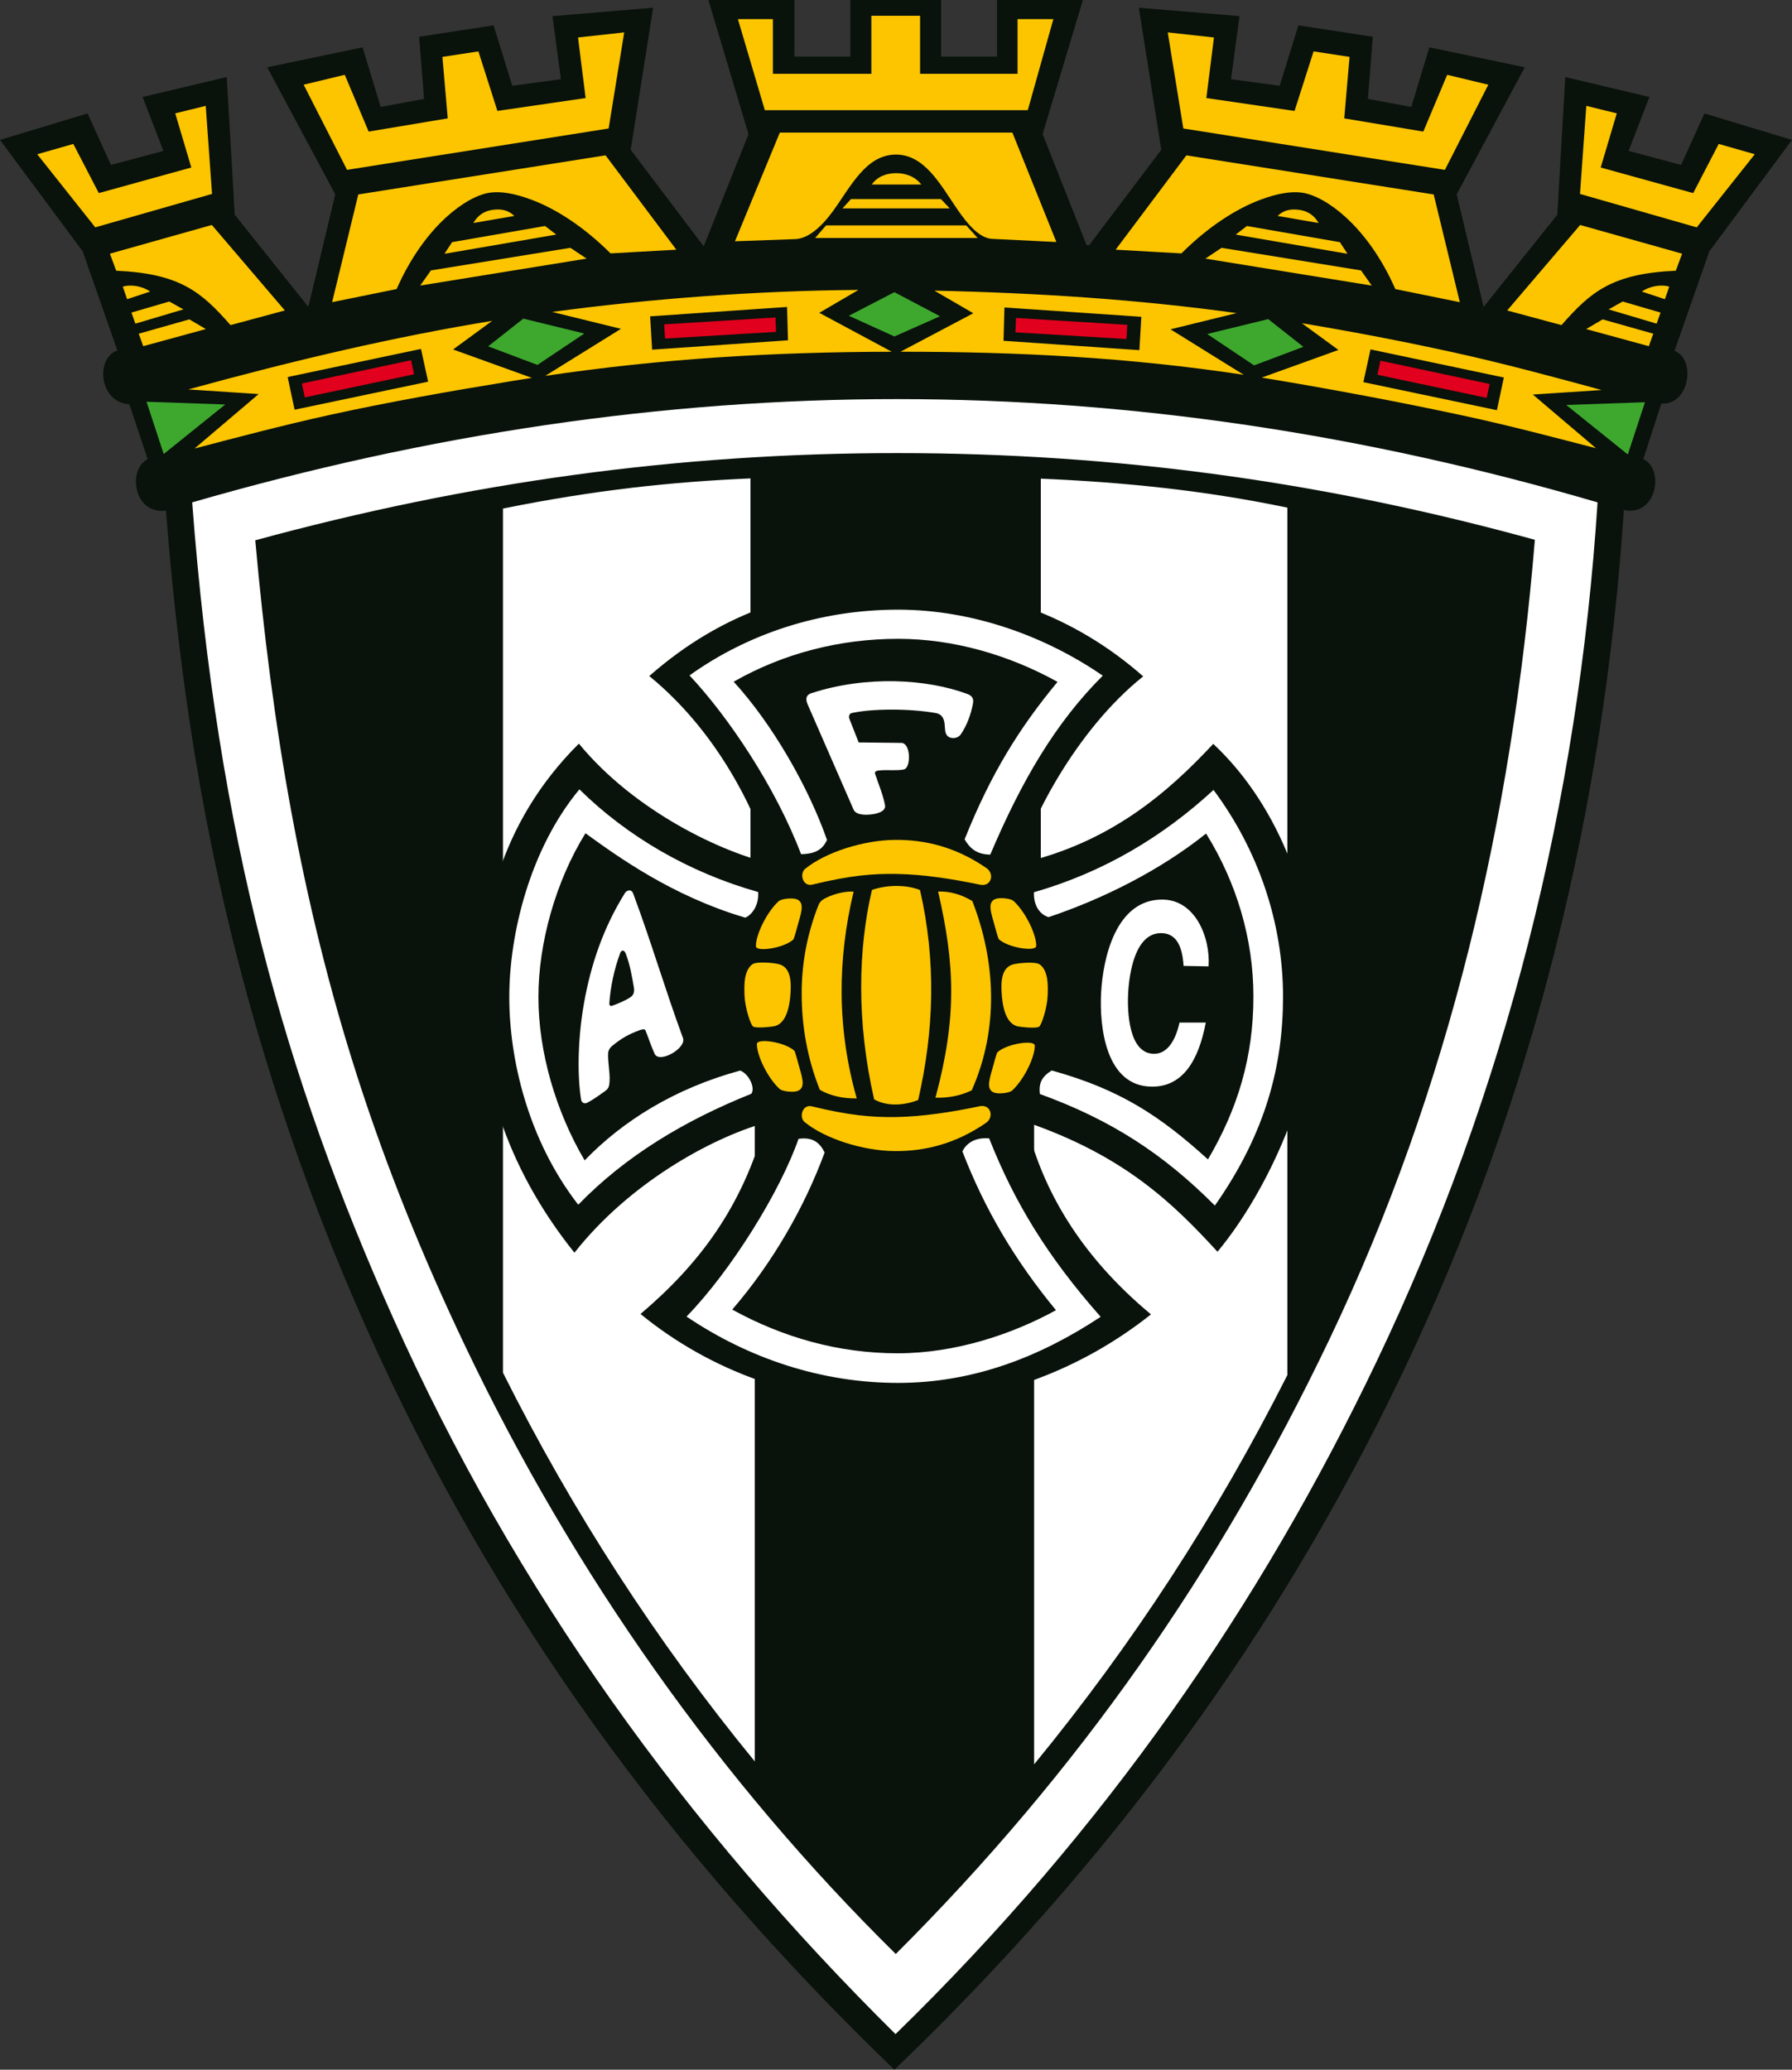 <svg xmlns="http://www.w3.org/2000/svg" viewBox="0.02 -0.02 490.83 566.93"><rect x="0.02" y="-0.02" width="490.83" height="566.93" fill="#333333" stroke="none"/><g fill-rule="evenodd"><path d="m.023 38.305 23.98-7.254 6.407 14.101 14.371-3.824-5.699-14.777 23.043-5.465 2.188 37.727L84.37 83.898l.156-.035 7.325-30.66L73.21 18.406l26.121-5.46 4.953 16.32 11.883-2.188-1.344-17.027 20.383-3.121 5.125 16.547 13.324-1.801-2.312-17.27 27.57-2.312-6.144 38.926 19.906 26.328.14-.012 12.227-30.578L194.051-.02h23.562v15.512h15.313V-.02h24.863v15.512h15.316V-.02h23.524l-11.035 36.727 12.035 30.402.691.063 19.774-26.152-6.145-38.926 27.57 2.312-2.316 17.27 13.324 1.8 5.13-16.542 20.378 3.117-1.344 17.027 11.883 2.192 4.953-16.325 26.121 5.465-18.64 34.797 7.37 30.848 20.188-25.243 2.188-37.726 23.039 5.465-5.7 14.777 14.376 3.824 6.402-14.101 23.98 7.254-22.648 30.523-9.527 27.23c2.785 1.149 3.93 4.504 3.398 7.86-.547 3.453-2.875 6.867-7.02 6.598l-4.937 15.23c2.793 1.207 3.82 5.05 2.988 8.422-.87 3.523-3.761 6.535-8.304 5.496-5.516 82.418-24.903 161.633-60.57 236.25-34.563 72.3-80.454 134.582-139.231 190.996-61.762-59.43-109.957-125.578-144.54-202.976-17.608-39.407-31.124-80.262-40.425-122.457-7.379-33.48-11.918-67.47-14.555-101.637-4.324.555-7.03-2.11-7.902-5.469-.894-3.43.125-7.266 2.899-8.613l-5.047-15.063c-3.684-.175-6.008-2.777-6.817-5.77-.988-3.632.262-7.843 3.555-8.952l-9.496-27.145Zm0 0" fill="#09120b"></path><path d="M52.66 137.59c64.567-18.684 128.906-28.317 193.278-28.29 63.98.028 127.867 9.606 191.656 28.29-5.317 82.164-25.098 161.215-60.63 235.555-31.69 66.285-74.097 127.953-131.66 184.015-57.34-56.762-104.206-121.418-137.628-196.215-29.492-66-48.114-131.754-55.016-223.355Zm17.281 10.387c4.5 50.535 12.54 98.89 27.91 146.77 8.141 25.358 18.047 49.718 29.508 73.78 29.938 62.836 70.18 119.559 118.016 166.68 49.914-49.8 88.438-104.898 118.73-168.27 33.032-69.101 50.067-142.992 56.313-219.097-57.563-15.875-114.668-23.727-174.484-23.75-60.332-.028-117.903 8.047-175.993 23.887Zm0 0" fill="#fff"></path><path d="M205.582 131.027v141.047l1.176 4.625v205.762c-26.774-32.652-49.938-68.434-68.977-106.48V139.284c25.348-5.129 46.508-7.332 67.801-8.258Zm77.684 352.239c26.925-32.844 49.812-67.946 69.367-106.637V139.03c-22.68-4.719-44.535-6.949-67.535-7.941v144.453l-1.832 6.066Zm0 0" fill="#fff"></path><path d="m26.113 62.258 31.985-9.156-1.73-24.125-8.348 2.054 4.402 14.832-25.336 7.012-6.984-13.469-9.887 2.824Zm8.723 19.676 6.312-2.086c-1.808-1.313-5.015-2.11-7.496-1.344Zm2.258 6.703 13.16-3.91-3.856-2.157-10.367 3.028Zm2.152 6.168 17.16-4.688-4.52-2.656-13.863 3.926Zm-7.394-20.668c17.496.765 23.355 5.832 31.312 14.894L78.04 85.02 58.047 61.605 30.125 69.47ZM464.762 62.258l-31.98-9.156 1.73-24.125 8.347 2.054-4.406 14.832 25.336 7.012 6.988-13.469 9.883 2.824Zm-8.723 19.676-6.312-2.086c1.812-1.313 5.02-2.11 7.5-1.344Zm-2.258 6.703-13.16-3.91 3.86-2.157 10.363 3.028Zm-2.148 6.168-17.16-4.688 4.515-2.656 13.867 3.926Zm7.394-20.668c-17.5.765-23.355 5.832-31.316 14.894L412.84 85.02l19.988-23.415 27.922 7.864ZM202.133 5.215l7.375 24.95h72.023l7.004-24.95h-9.805v14.992h-26.699V4.301h-13.344v15.906h-26.964V5.215Zm36.664 45.308h13.562c-1.765-2.28-4.39-3.125-6.957-3.109-2.562.02-5.07.898-6.605 3.11Zm-8.024 6.543h29.391l-2.422-2.562h-24.629Zm-7.5 8.114h44.536l-3.141-3.465h-38.383Zm-9.66-28.88-12.285 29.77 16.281-.586c3.543-.004 7.227-3.105 10.536-7.644 4.84-6.633 9.023-15.516 17.285-15.52 7.793 0 12.132 8.145 16.644 14.762 3.086 4.527 6.403 8.34 9.946 8.336l17.343.855-12.047-29.972ZM83.191 23.18l11.887 23.328 71.645-11.332 4.27-26.324-12.653 1.39 2.082 16.594-24.16 3.527-5.211-16.308-9.856 1.508 1.461 16.84-21.664 3.62-6.539-15.554Zm46.485 37.883 11.222-1.93c-1.605-1.563-3.546-2.051-6.113-1.645-2.8.446-4.262 2.106-5.11 3.575Zm-7.914 8.437 30.613-5.262-3.063-2.355-25.472 4.43Zm-6.645 8.703 45.574-7.387-4.441-2.953-38.195 6.188Zm-16.96-24.96L90.991 82.75l17.668-3.594c3.805-8.672 8.73-15.265 13.594-19.687 4.293-3.903 8.644-6.266 12.027-6.727 3.094-.426 6.875.301 11.2 1.899 6.664 2.464 14.363 7.355 21.769 14.746l18.023-1.012-19.386-25.844ZM407.672 23.184l-11.89 23.324-71.645-11.332-4.27-26.324 12.656 1.394-2.086 16.59 24.165 3.531 5.21-16.312 9.852 1.508-1.457 16.843 21.66 3.617 6.54-15.55Zm-46.485 37.879-11.226-1.93c1.605-1.559 3.55-2.047 6.113-1.64 2.801.44 4.266 2.1 5.113 3.57Zm7.915 8.437-30.618-5.262 3.063-2.355 25.473 4.433Zm6.644 8.707-45.578-7.387 4.441-2.957 38.196 6.192Zm16.961-24.965 7.16 29.512-17.664-3.594c-3.808-8.676-8.734-15.27-13.598-19.691-4.289-3.903-8.644-6.262-12.027-6.727-3.094-.422-6.875.305-11.195 1.903-6.668 2.464-14.367 7.355-21.77 14.746l-18.023-1.016 19.383-25.844ZM53.309 122.836c11.37-2.973 23.96-6.328 37.02-9.2 15.792-3.476 32.679-6.472 50.03-9.3 1.793-.293 3.578-.574 5.356-.848l-21.594-7.781 10.719-7.844c-26.922 4.399-54.078 10.766-83.254 18.793l19.285 1.262ZM312.64 86.758l-37.5-2.563-.254 9.13 37.207 2.566Zm99.285 16.629-36.52-7.703-1.96 8.972 36.581 7.68ZM178.09 86.629l37.504-2.567.254 9.13-37.211 2.566Zm-99.281 16.629 36.52-7.703 1.96 8.972-36.582 7.68Zm70.554-.32c32.188-4.754 62.086-6.532 94.914-6.61l-19.851-10.66 10.73-6.273c-28.52.203-57.758 2.503-83.902 6.027l18.848 4.629Zm97.305-6.614c32.266.004 62.336 1.535 94.016 6.32l-20.051-12.46 18.086-4.442c-26.656-3.707-54.43-5.535-82.774-6.152l10.664 6.191Zm98.934 7.086c1.226.195 2.453.399 3.687.606 17.504 2.945 34.887 6.23 51.281 9.754 12.766 2.738 24.907 5.953 36.618 8.996l-17.325-14.715 18.867-1.239c-13.554-3.69-27.07-7.332-40.687-10.328-13.66-3-27.426-5.632-41.441-7.972l10.011 7.328Zm0 0" fill="#fcc500"></path><path d="m143.352 87.258 16.71 4.082-12.84 8.597-13.5-5.09ZM40.156 110.027l21.567.746-16.868 13.57ZM245 80.016l12.492 6.59L245 92.144l-12.492-5.672Zm0 0" fill="#3ea82e"></path><path d="m82.7 105.027 29.91-6.379.831 3.856-29.933 6.332ZM181.938 88.828l30.492-1.887.156 3.942-30.414 1.832Zm0 0" fill="#e1001d"></path><path d="m347.383 87.39-16.711 4.079 12.84 8.597 13.496-5.086ZM450.578 110.156l-21.566.75 16.863 13.567Zm0 0" fill="#3ea82e"></path><path d="m408.035 105.16-29.91-6.379-.832 3.856 29.934 6.332ZM308.793 88.957l-30.488-1.883-.157 3.938 30.414 1.832Zm0 0" fill="#e1001d"></path><path d="M246 160.305c25.504 0 48.5 8.511 67.14 24.949-18.788 14.969-31.542 40.723-33.882 51.27 25.078-5.68 40.86-19.708 53.074-32.786 18.715 17.528 28.14 44.813 28.14 69.207 0 24.395-13.23 53.368-26.98 69.907-12.242-13.332-25.484-26.293-52.469-35.563 4.442 18.547 14.836 36.57 34.247 52.719-19.02 15.11-43.094 24.531-69.27 24.531-26.762 0-51.32-8.914-70.54-24.637 16.095-13.683 27.825-29.168 34.243-52.414-15.25 4.352-37.414 16.688-52.344 35.63-19.5-24.34-25.832-49.305-25.832-70.044 0-20.738 4.63-47.078 27.047-69.402 15.324 18.66 39.504 29.937 52.887 32.894-3.766-12.148-13.504-34.953-33.602-51.406 20.118-17.695 42.54-24.855 68.141-24.855Zm0 0" fill="#09120b"></path><path d="M332.773 330.207c14.141-20.121 18.672-38.766 18.672-57.262 0-20.183-6.797-40.172-19.043-56.59-14.047 12.95-30.265 22.583-49.18 28.028-.144 4.047 1.934 6.183 3.985 6.824 14.7-4.922 30.504-12.762 43.16-22.906 8.297 13.36 12.965 28.789 12.965 44.644 0 16.684-4.348 30.828-12.45 44.614-13.07-11.864-24.023-19.157-42.788-24.36-2.7 1.672-3.63 3.465-3.239 6.45 19.637 7.136 33.856 16.46 47.918 30.558Zm-61.52-96.129c8.595-20.254 17.86-36.098 30.813-49.016-15.886-10.94-35.82-18.085-56.066-18.085-21.215 0-41.05 6.511-57.121 18.011 10.543 11.23 23.5 30.407 30.55 48.957 3.966-.039 5.95-1.343 7.106-3.898-5.101-14.594-15.078-31.906-25.562-43.336 13.656-7.8 29.199-11.75 45.027-11.75 15.133 0 30.383 4.41 43.676 11.797-10.504 12.672-18.266 25.168-25.45 43.137 1.43 2.417 3.223 4.109 7.028 4.183Zm-63.577 10.238c-18.93-5.34-35.813-15.18-48.957-28.12-13.653 16.449-19.207 39.808-19.207 56.878 0 17.074 5.12 39.14 18.89 56.906 12.977-13.406 29.188-23.093 47.383-30.39 1.156-1.363-.426-5.324-3.015-6.367-17.938 4.879-32.137 13.761-42.614 24.601-7.855-13.316-12.664-29.625-12.664-44.75 0-14.793 4.746-31.722 12.89-44.851 8.778 6.34 23.63 17.168 43.747 23.113 1.242-.41 3.836-2.762 3.547-7.02Zm11.062 67.606c-4.96 14.308-18.457 36.14-30.675 48.687 17.14 11.559 37.085 18.172 57.937 18.172 20.367 0 38.672-6.969 55.492-18.105-14.687-16.63-23.699-31.516-30.543-48.883-4.644-.363-6.594 2.039-7.332 3.566 6.227 16.137 14.504 29.996 25.633 43.504-12.215 6.703-27.68 11.805-43.379 11.805-16.086 0-31.312-4.285-45.289-11.969 11.41-13.25 19.953-28.496 25.305-43.027-1.242-2.488-3.004-4.324-7.149-3.75Zm0 0" fill="#fff"></path><path d="M223.746 249.09c-2.855 7.668-4.148 15.336-4.148 22.969 0 8.886 1.496 17.722 4.98 26.441 2.79 1.617 6.305 2.418 10.102 2.352-5.414-19.086-5.325-37.95-.856-56.633-1.707-.156-4.863.36-7.508 1.672-1.734.859-1.91 1.425-2.57 3.199Zm-1.39 53.93c10.25 2.492 16.464 3.054 23.316 2.93 6.773-.13 14.527-1.231 22.68-2.95 3.015-.637 4.066 2.945 1.73 4.559-8.383 5.777-16.84 7.812-25.113 7.722-8.715-.094-19.024-3.426-24.535-7.922-1.668-1.359-.625-4.957 1.921-4.34Zm.128-60.723c10.254-2.492 16.47-3.055 23.317-2.926 6.773.125 14.531 1.23 22.68 2.95 3.019.632 4.066-2.95 1.73-4.56-8.383-5.78-16.836-7.812-25.11-7.726-8.718.094-19.023 3.43-24.535 7.922-1.668 1.36-.625 4.961 1.918 4.34Zm60.957 44.066c.09 3.082-2.937 9.356-6.199 12.328-.574.524-2.351.84-3.847.766-1.825-.094-2.7-1.086-2.446-3.05.164-1.29.598-2.634.95-3.9.445-1.624.84-3.12 1.242-4.218 2.48-2.434 10.254-3.574 10.3-1.926Zm.399-27.258c.09-3.082-2.938-9.359-6.2-12.332-.574-.52-2.35-.835-3.847-.761-1.824.09-2.7 1.086-2.445 3.05.164 1.29.597 2.633.949 3.895.45 1.625.84 3.125 1.242 4.223 2.48 2.433 10.254 3.57 10.3 1.925Zm.152 4.723c1.274.246 2.403 1.715 2.82 4.133.25 1.453.231 3.137.16 4.8-.136 3.145-1.656 8.266-2.492 8.544-1.207.398-5.015.004-5.87-.23-2.712-.731-3.813-4.321-4.16-8.024-.376-3.942-.227-8.012 3.038-8.899 1.438-.39 4.801-.648 6.504-.324Zm-77.07-.047c-1.27.242-2.402 1.711-2.817 4.133-.25 1.45-.23 3.133-.16 4.8.133 3.141 1.657 8.263 2.489 8.54 1.21.398 5.015.004 5.875-.227 2.707-.73 3.808-4.324 4.16-8.027.37-3.941.226-8.012-3.04-8.898-1.437-.387-4.8-.649-6.507-.32Zm.152-4.594c-.09-3.082 2.942-9.359 6.203-12.332.575-.52 2.352-.84 3.844-.761 1.828.09 2.7 1.086 2.45 3.05-.165 1.29-.602 2.633-.95 3.895-.45 1.625-.844 3.125-1.246 4.223-2.477 2.43-10.254 3.57-10.3 1.925Zm.27 26.735c-.09 3.078 2.937 9.355 6.203 12.328.57.523 2.348.84 3.844.766 1.824-.094 2.699-1.086 2.445-3.051-.164-1.29-.598-2.633-.945-3.899-.45-1.625-.844-3.12-1.246-4.218-2.48-2.434-10.254-3.575-10.301-1.926Zm49.625-41.73c4.582 19.867 5.21 34.402-.723 56.464 3.711.13 7.145-.664 9.93-2.011 7.531-16.965 6.543-35.508.156-51.868-3.14-1.89-6.422-2.714-9.363-2.586Zm-18.13-.434c-3.741 16.012-4.3 35.847.606 57.355 3.864 2.168 8.657 1.512 12.063.188 4.37-19.07 4.96-37.98.508-57.531-4.063-1.606-9.438-1.356-13.176-.012Zm0 0" fill="#fcc500"></path><path d="M159.18 301.14c-1.192-7.382-.739-17.718.789-26.327 1.906-10.727 5.316-20.739 11.25-30.266.355-.57 1.683-1.266 2.23.191 4.95 13.235 8.75 26.32 13.637 39.567 1.027 2.793-6.465 7.058-7.738 4.367-.93-1.969-1.586-4.106-2.551-6.485-.188-.464-1.172-.18-1.645 0-2.617.997-4.562 1.895-7.562 4.368-.492.402-.957 1.18-.996 1.816-.16 2.465.547 5.34.39 7.805-.078 1.242-.226 1.949-1.195 2.64-1.871 1.336-3.437 2.465-4.988 3.258-.403.207-1.43.258-1.621-.933Zm10.754-40.214c-1.68 4.469-2.743 9.465-3.024 14.027-.02.309.29.7.754.531 1.762-.632 3.606-1.406 5.055-2.367 1.043-.691 1.078-1.777.898-2.812-.539-3.078-1.035-6.055-2.191-9.075-.551-1.445-1.328-.738-1.492-.304ZM221.234 192.922l12.586 28.836c.48 1.101 2.04 1.43 3.688 1.387 2.41-.06 5.21-.805 4.922-2.543-.442-2.66-1.73-5.676-2.723-8.649-.191-.57.242-.816.957-.918 2.14-.305 6.715.262 7.48-.597 1.47-1.66 1.008-6.942-1.21-6.965l-11.723-.13-2.55-6.491c-.25-.63-.013-1.407.644-1.555 5.23-1.184 15.46-1.328 23.015 0 1.676.293 2.215 1.465 2.399 2.758.183 1.293.011 2.707.781 3.476 1.031 1.035 2.934.692 3.664-.37 1.73-2.509 2.84-5.614 3.371-8.59.172-.977-.062-1.934-1.473-2.466-11.058-4.152-27.75-5.167-42.832-.238-1.398.457-1.675 1.504-.996 3.055ZM330.285 280.082h-7.195c-1.281 5.754-3.824 8.559-6.957 8.555-6.992-.012-7.371-11.625-7.113-16.563.285-5.379 1.847-16.457 8.964-16.496 4.551-.027 5.91 4.164 6.223 8.977l6.848.129c.511-8.012-3.688-18.305-12.723-18.297-12.71.004-16.223 16.101-16.723 25.62-.476 9.098 1.192 25.626 14 25.626 8.387 0 12.707-7.156 14.676-17.551Zm0 0" fill="#fff"></path></g></svg>